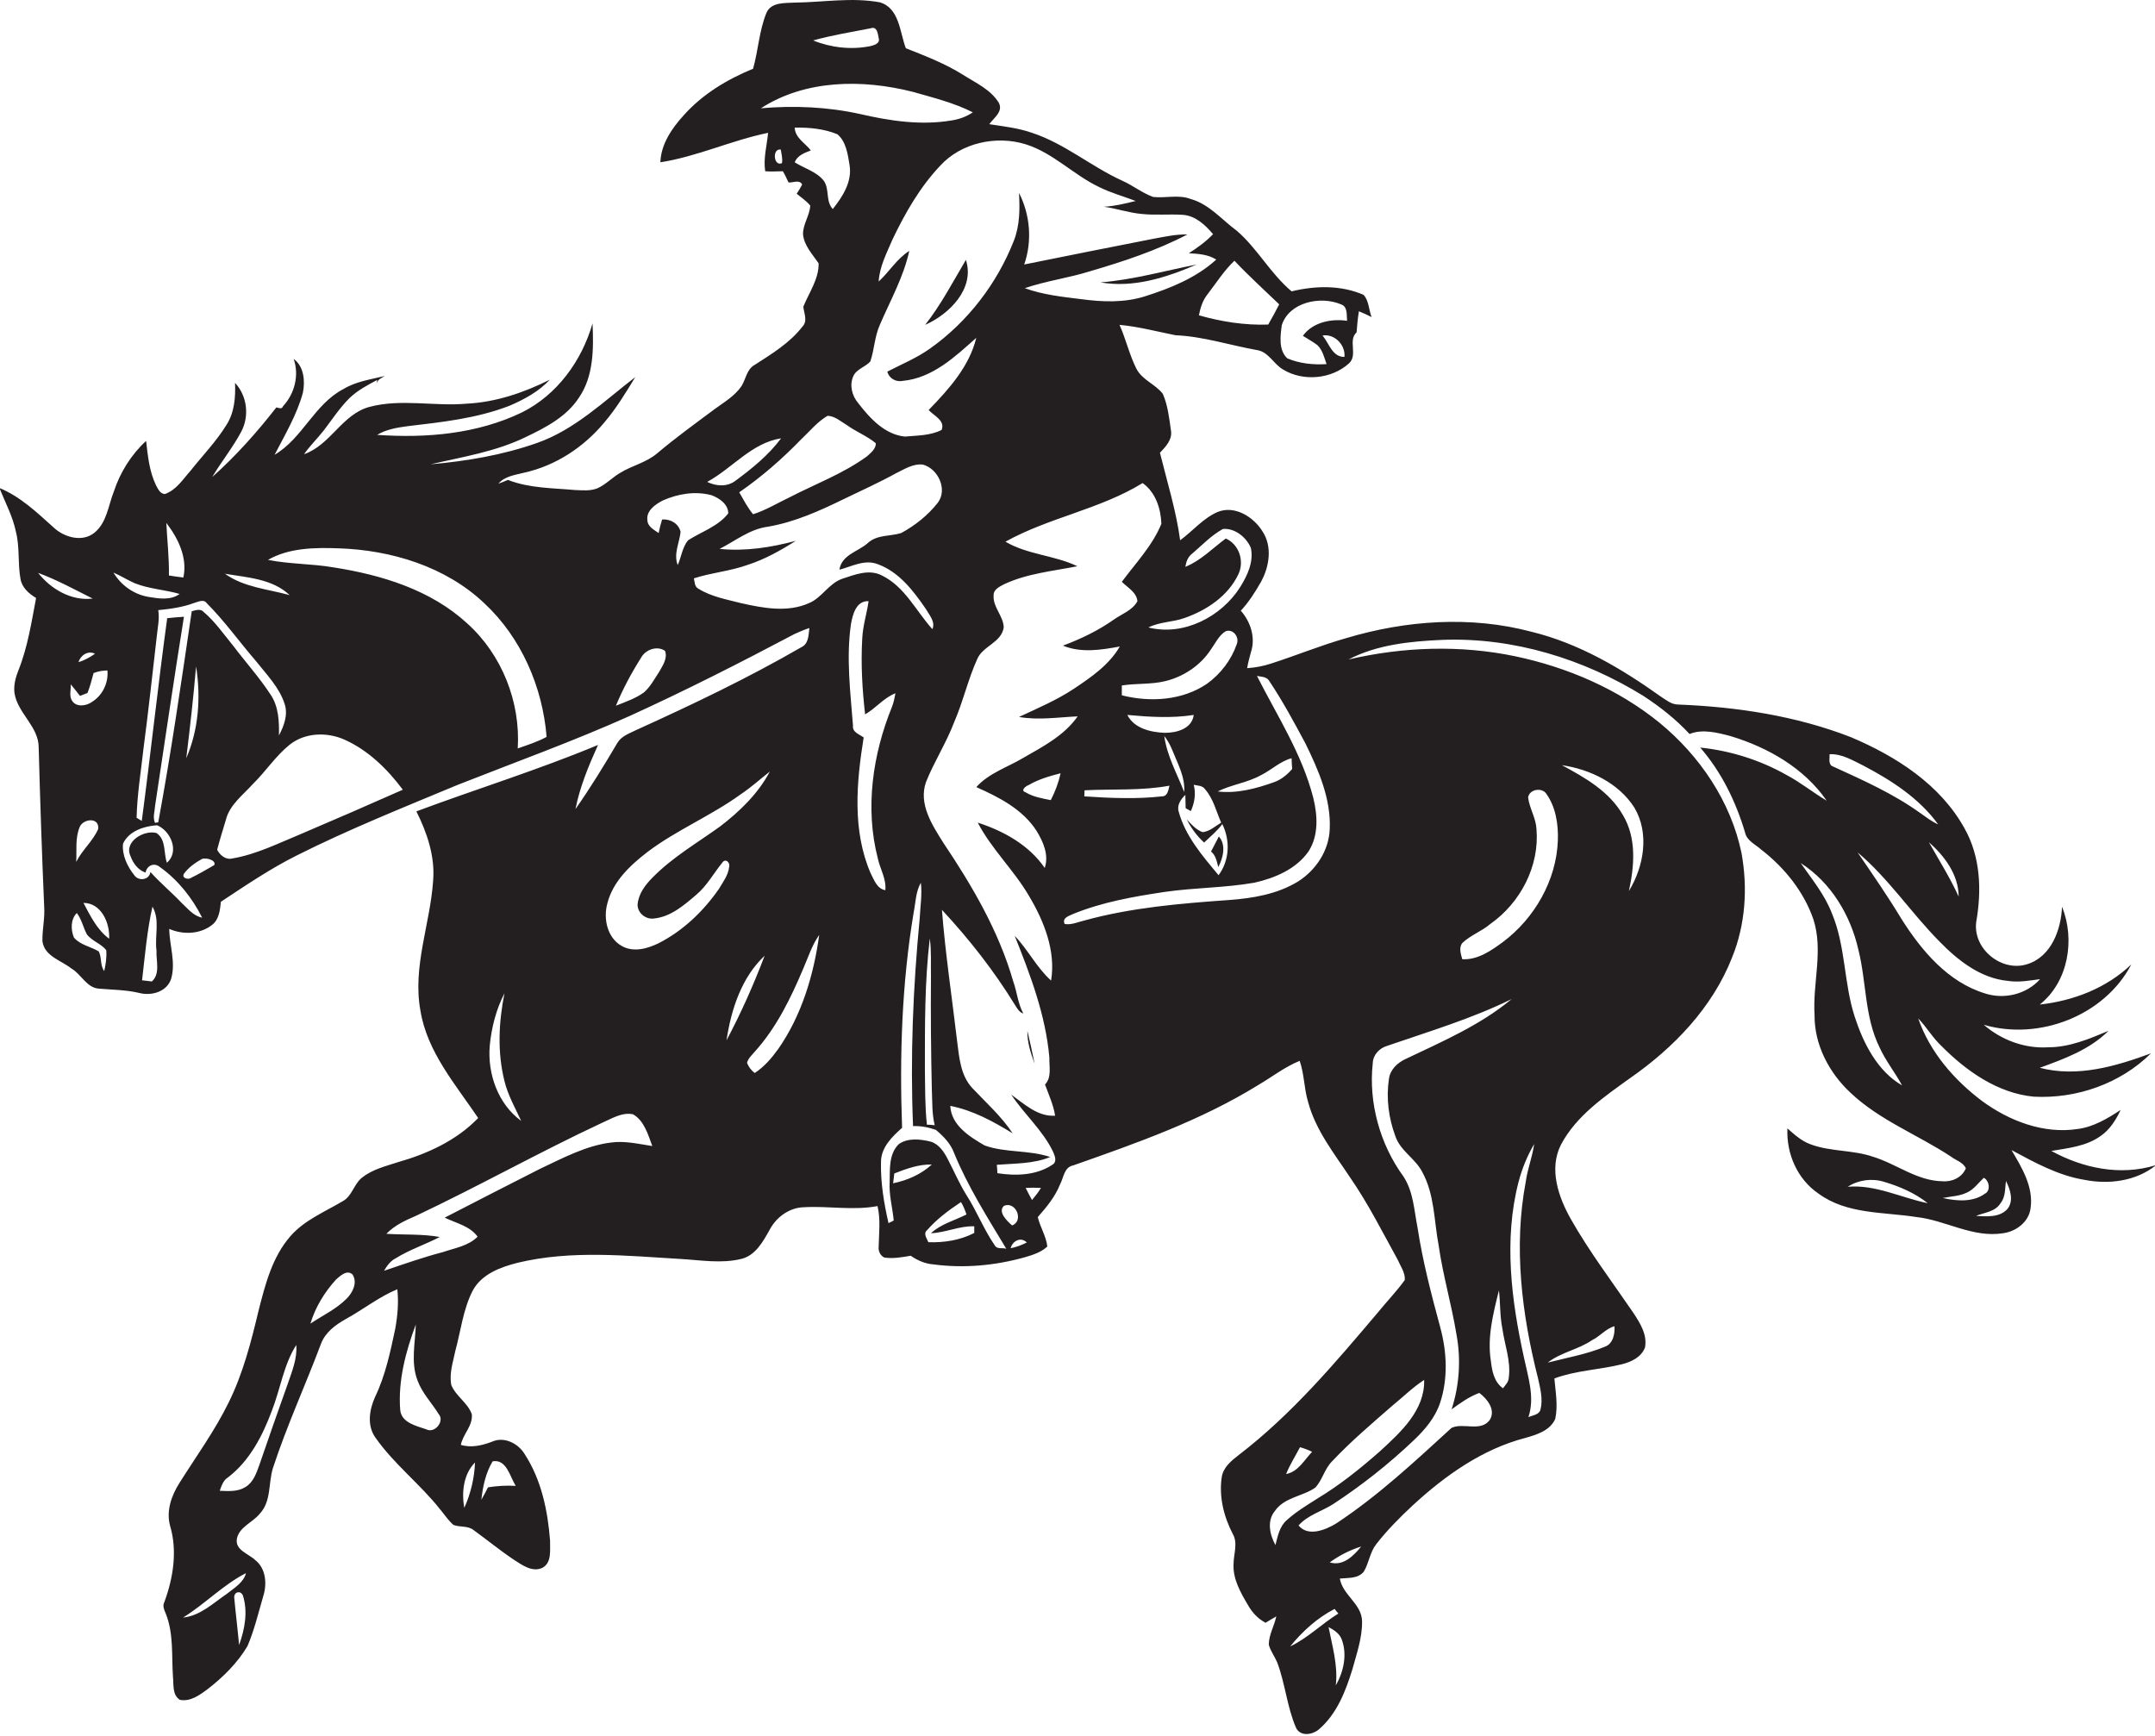 <?xml version="1.0" encoding="utf-8"?>
<!-- Generator: Adobe Illustrator 19.2.0, SVG Export Plug-In . SVG Version: 6.00 Build 0)  -->
<svg version="1.1" id="Layer_1" xmlns="http://www.w3.org/2000/svg" xmlns:xlink="http://www.w3.org/1999/xlink" x="0px" y="0px"
	 viewBox="0 0 746.3 601.3" style="enable-background:new 0 0 746.3 601.3;" xml:space="preserve">
<style type="text/css">
	.st0{fill:#231F20;}
</style>
<g>
	<path class="st0" d="M710.4,398.6c5.9-1,12.1-1.6,17.1-5.2c3.2-2.2,5.3-5.6,6.9-9c-4.6,3-9.4,5.9-14.9,6.6
		c-11.8,1.8-23.7-2.8-33.1-9.7c-9.7-7.3-18.1-17-22.1-28.6c2.9,3,5,6.7,8,9.5c8.6,8.7,19.5,16.4,32,17.6c14.8,0.8,30-4.5,40.6-15
		c-12.2,4.5-25.5,8.4-38.5,5c8.5-3.1,17.3-6.3,23.8-12.8c-6.7,2.8-13.5,5.7-20.9,5.7c-8.1,0.5-16.2-2.5-22.3-7.8
		c19.1,5.6,41.8-3.1,51.1-20.9c-8.6,8.2-20,12.6-31.7,13.9c9.9-7.9,12.3-22.5,7.7-33.9c-0.3,7.9-3.7,17.3-12,19.9
		c-8.9,2.9-19-5.3-17.7-14.7c1.9-10.8,1.5-22.4-4-32.2c-8.4-15.3-23.8-25.1-39.4-31.7c-19-7.4-39.5-10.5-59.8-11.3
		c-2.4,0-4.2-1.6-6.1-2.8c-13.6-9.7-28.3-18.4-44.7-22.4c-21-5.6-43.5-4-64.2,2.2c-8.8,2.5-17.3,6-26,8.8c-2.7,0.9-5.5,1.4-8.3,1.6
		c0.3-1.8,0.8-3.7,1.3-5.5c1.7-5-0.1-10.6-3.5-14.4c2.8-3,5-6.5,7-10c2.9-5.3,4-12.2,0.5-17.5c-3.1-5-9.6-9.1-15.5-6.7
		c-5.1,2.2-8.6,6.6-13,9.8c-1.4-10.3-4.5-20.2-7-30.3c2-2.1,4.4-4.6,3.8-7.8c-0.6-4.3-1.1-8.7-2.8-12.6c-2.6-3.4-7.2-4.8-9.2-8.8
		c-2.4-4.8-3.6-10.2-5.8-15.1c6.5,0.6,12.9,2.3,19.4,3.6c9.5,0.4,18.6,3.4,28,5.1c4.2,0.5,5.9,4.9,9.3,6.8
		c6.9,4.2,16.7,3.3,22.7-2.1c3.3-2.9-0.4-8,2.7-10.8c0.2-2.5,0.4-4.9,0.8-7.3c1.5,0.6,3,1.3,4.4,2c-1-2.5-0.9-5.7-2.8-7.7
		c-7.8-3.4-16.7-3.2-24.9-1.2c-7.3-6.1-11.8-14.8-19-21c-5.2-3.8-9.5-9.2-16-11c-4.2-1.6-8.7-0.2-13-0.7c-3.8-1.4-7-4-10.6-5.6
		c-10.8-4.9-20-12.9-31.3-16.6c-4.8-1.7-9.8-2.2-14.8-3c1.6-2.2,4.9-4.4,3.3-7.4c-2.8-4.6-8-6.9-12.4-9.7c-6.2-3.9-13-6.5-19.8-9.2
		c-2.1-5.5-2.2-13.9-9-15.9c-9.8-1.8-19.7,0-29.6,0.1c-3.4,0.2-8.1-0.2-9.7,3.6c-2.5,6.2-2.8,12.9-4.6,19.3c-9,3.7-17.5,8.8-24,16.1
		c-4.1,4.5-7.9,10-8.1,16.3c12.8-2,24.6-7.6,37.3-10.2c-0.4,4.4-1.7,8.8-1,13.3c2,0.2,4.1,0,6.1,0c0.8,1.2,1.3,2.6,2,3.9
		c1.5,0.1,3.8-1.1,4.7,0.7c-0.6,1.1-1.2,2.2-1.9,3.2c1.6,1.3,3.4,2.5,4.7,4.1c-0.2,3.5-2.6,6.5-2.5,10c0.4,3.9,3.3,6.9,5.4,10
		c0.1,5.4-3.3,10.1-5.3,15c0.2,2.3,1.6,4.9-0.3,6.9c-4.4,5.7-10.7,9.5-16.6,13.3c-2.7,1.5-3,4.9-4.5,7.3c-2.3,3.4-5.9,5.5-9.2,7.9
		c-6.7,5-13.5,9.9-19.9,15.3c-3.8,3.3-8.8,4.3-13,6.9c-2.7,1.6-4.9,4-7.8,5.3c-2.5,1-5.2,0.7-7.8,0.6c-7.8-0.7-15.8-0.6-23.2-3.5
		c-1.1,0.5-2.2,0.9-3.3,1.3c2.2-2.6,5.8-3,8.9-3.8c10.9-2.4,20.6-8.8,27.7-17.3c4.2-4.9,7.5-10.4,10.8-15.8
		c-10.8,8.3-20.9,18.2-34,22.8c-11.9,4.2-24.4,6.3-36.9,7.4c11.2-2.6,22.7-4.4,33.1-9.5c6.9-3.3,14-7,18.3-13.6
		c5.1-7.4,5.1-17,4.7-25.7c-3.7,12.9-12.2,24.7-24.4,30.8c-15.5,7.5-33.2,9-50.2,7.8c3.2-1.9,6.8-2.5,10.5-3
		c11.9-1.4,24.1-2.7,35.4-7.1c5.1-2.2,10.1-4.9,13.9-9c-9,4.5-18.7,7.8-28.8,8.3c-11.2,1-22.6-1.8-33.6,1.1
		c-9.5,2.5-13.5,13.2-22.7,16.4c2-2.9,4.6-5.4,6.8-8.2c2.9-3.8,5.5-7.8,8.9-11.2c2.8-2.7,6.2-4.5,9.6-6.3c0,0.3-0.1,1-0.1,1.3
		c0.2-1.5,1.6-2,2.8-2.7c-4.9,1.2-10,1.9-14.3,4.5c-10.1,5.2-14.2,17.1-23.9,22.8c3.6-7,7.7-13.8,9.8-21.5c0.8-4,0.4-9.1-3.2-11.7
		c2,5.7,0.3,12.1-3.7,16.4c-0.4,1.2-1.5,0.5-2.3,0.4c-6.7,8.6-14,16.8-22.2,24.1c3.2-5.4,7.2-10.3,10.1-15.8
		c2.8-5.4,2-12.3-2.2-16.8c0.2,5-0.2,10.3-3,14.6c-3.5,5.7-8.2,10.5-12.3,15.7c-2.7,3-5,6.8-9,8.2c-1.7-0.1-2.4-1.8-3.1-3.1
		c-2.3-4.8-2.8-10.1-3.4-15.3c-5.2,4.8-9,10.9-11.2,17.6c-1.9,4.8-2.4,10.7-6.7,14.2c-4.2,3.4-10.5,1.6-14.1-1.8
		C12.8,177.5,7.1,172-0.2,169c2,5,4.6,9.8,5.7,15.1c1.4,5.4,0.6,11,1.6,16.4c0.5,3,2.9,5.1,5.4,6.6c-1.6,8.4-2.9,17-6.1,25
		c-1,2.5-1.7,5.1-1.4,7.8c1,7.1,8.5,11.7,8.4,19.1c0.5,18.3,1.1,36.6,1.9,54.9c0.3,4-0.7,8-0.6,12.1c0.7,5.2,6.5,6.6,10,9.4
		c3.5,2,5.3,6.8,9.7,7c4.6,0.4,9.3,0.4,13.9,1.5c4.3,1.1,9.6-0.5,11-5c1.6-5.7-0.6-11.5-0.7-17.2c4.8,2.1,10.8,1.9,15-1.5
		c2.3-1.9,2.6-5.1,2.9-7.9c8.5-5.6,17-11.4,26.2-16c18.1-9.1,36.9-16.6,55.6-24.4c20-7.9,40.3-15.2,59.9-24
		c19.3-8.8,38.2-18.4,56.9-28.3c1.7-0.8,3.4-1.5,5.2-2.1c-0.3,2.3-0.2,5.4-2.7,6.6c-18.5,10.7-37.8,19.9-57.2,28.7
		c-2.4,1.2-5.2,2.1-6.6,4.5c-4.6,7.8-9.3,15.5-14.5,22.9c1.5-7.7,4.6-15.1,7.8-22.2c-20.6,8.6-42,15.2-62.9,23
		c3.7,7.4,6.5,15.6,5.8,24c-1,15-7.2,29.8-4.4,45c2.3,14.3,12.2,25.6,20,37.2c-7.5,7.8-17.6,12.4-27.8,15.3
		c-4.3,1.4-8.9,2.5-12.5,5.4c-2.8,2.3-3.4,6.4-6.6,8.1c-6.2,3.7-13.2,6.5-18.1,12.1c-6.3,7.2-8.7,16.6-11,25.6
		c-2.6,10.9-5.4,21.9-10.4,32c-4.8,9.8-11.2,18.6-17,27.8c-2.8,4.4-4.7,9.7-3.3,14.9c2.6,8.7,1.1,18.1-2,26.5
		c-0.7,1.3,0,2.7,0.5,3.9c2.8,7,2,14.6,2.5,21.9c0.3,2.7-0.3,6.3,2.4,8c3.7,0.7,6.9-1.7,9.6-3.7c5.3-4.1,10.3-9,13.8-14.9
		c2.4-5.6,3.8-11.6,5.5-17.4c1.3-4.2,0.9-9.5-2.8-12.4c-2.4-2.3-7.3-3.5-6.3-7.7c1-3.9,5.5-5.4,7.9-8.4c4-4.3,2.9-10.5,4.5-15.7
		c4.8-14.7,11.3-28.8,16.7-43.2c1.5-3.9,5-6.5,8.6-8.5c6-3.3,11.5-7.7,17.8-10.3c0.5,4.5,0.1,9.1-0.7,13.6c-1.7,8-3.4,16.2-7,23.7
		c-2,4.4-2.9,10,0.2,14.2c6.4,9.1,15.4,16,22.3,24.7c1.5,1.8,2.8,3.8,4.6,5.4c2.2,0.9,5,0.2,7,1.8c4.7,3.4,9.2,7.1,14,10.3
		c2.8,1.8,6.3,4.4,9.8,2.8c3.4-1.8,2.6-6.2,2.7-9.4c-0.8-10.4-3-21.1-8.8-30c-2.2-3.7-7.1-6.2-11.3-4.3c-3.4,1.3-7.2,2.2-10.8,1.1
		c0.7-3.7,4.2-6.6,3.8-10.6c-1.4-4-5.5-6.2-7.1-10.1c-0.8-4,0.6-8,1.4-11.9c1.9-7,2.7-14.4,6-20.8c3.1-5.8,9.7-8.2,15.7-9.7
		c18.4-4.4,37.4-2.4,56.1-1.3c7,0.4,14.3,1.7,21.2,0c5-1.2,7.6-6.1,9.9-10.2c2.3-4.3,6.8-7.6,11.8-7.7c8.5-0.5,17,1.2,25.5-0.4
		c1.1,4.6,0.5,9.3,0.4,14c-0.2,1.5,0.5,3.1,1.9,3.8c3.1,0.5,6.2-0.1,9.2-0.6c2.3,1.6,5,2.8,7.9,3c10.6,1.4,21.4,0.4,31.7-2.5
		c2.7-0.8,5.6-1.7,7.7-3.7c-0.4-3.6-2.5-6.7-3.3-10.2c3-3.4,6-7,7.7-11.3c1.3-2.4,1.4-6,4.6-6.6c21.9-7.7,44.1-15.5,64-27.8
		c4.8-2.8,9.2-6.3,14.4-8.4c1.6,4.6,1.5,9.6,2.9,14.2c2.6,9.8,9,17.8,14.5,26.1c6.3,9.1,11.2,18.9,16.5,28.5c1,2.3,2.7,4.6,2.5,7.1
		c-2.8,3.9-6.2,7.4-9.2,11.1c-14.9,17.6-29.9,35.4-48.3,49.5c-2.6,2-5.4,4.3-5.9,7.7c-1,6.7,0.7,13.6,3.8,19.6
		c1.9,3.2,0.3,7,0.3,10.4c-0.3,5.2,2.4,9.9,5,14.3c1.4,2.5,3.5,4.8,6.1,6.1c1.2-0.7,2.4-1.5,3.7-2.2c-0.7,3.3-2.6,6.4-2.6,9.8
		c0.6,2.2,2,4,2.9,6.1c2.8,7.4,3.4,15.4,6.5,22.6c1.5,3.3,5.9,2.5,8.1,0.5c6.1-5.3,9.1-13.1,11.4-20.5c1.5-5.5,3.5-11.1,3.4-16.8
		c-0.1-6.1-6.7-9-7.7-14.8c2.8-0.3,6.3,0.1,8.3-2.4c1.8-3,2.1-6.7,4.3-9.5c3.8-4.9,8.2-9.3,12.7-13.5c11.2-10.3,24-19.4,38.9-23.3
		c3.9-1.1,8.6-2.5,10.4-6.6c1-4.6,0.1-9.4-0.3-14c7.5-2.8,15.6-3,23.3-4.9c3.3-0.8,6.9-2.5,8.1-5.9c0.8-4.5-1.8-8.5-4.1-12
		c-7.3-10.7-15.2-21.1-21.6-32.4c-4.3-7.6-7.7-17.4-3.4-25.8c5.3-10,15-16.6,23.9-23c15.1-10.5,28.5-24.4,35.3-41.7
		c4.7-11.5,5.5-24.2,3.3-36.3c-3.7-17.8-14.4-33.6-28.4-45.1c-14.4-11.7-31.9-19.2-49.9-23c-19.1-4-38.9-3.3-57.8,1.1
		c10-5.2,21.5-6.3,32.6-6.8c24.5-0.9,48.8,6.6,69.5,19.4c5.8,3.8,11.3,8.1,16,13.2c4.5-1.8,9.5-0.5,14.1,0.7
		c13,3.9,25.6,11.1,33.4,22.4c-4.7-2.8-9-6.3-13.9-8.9c-9.2-5.2-19.4-8.4-29.9-9.5c7.3,8.4,12.3,18.6,15.5,29.3
		c0.6,3,3.6,4.2,5.7,6.1c8,6.2,14.7,14.5,18,24.1c3.5,10.8-0.3,22.1,0.4,33.1c-0.1,10.3,5,20,12.4,26.9
		c10.1,9.6,23.4,14.6,34.9,22.2c1.7,1.3,4.1,1.9,5.1,4c-1.3,3.2-4.8,4.8-8.1,4.5c-8.8-0.1-15.9-6-24.1-8.5c-7-2.4-14.7-1.7-21.6-4.3
		c-3.1-1.1-5.6-3.4-8-5.5c-0.4,8.7,3.4,17.6,10.8,22.6c9.8,7.2,22.5,6.3,33.9,8.1c10.1,1.1,19.5,7.3,30,5.6c4.5-0.6,8.9-3.9,9.5-8.6
		c1.1-7.4-3-14.1-6.6-20.2c8,4.3,16.1,8.8,25.2,10.3c8.5,1.7,18,0.5,24.9-5.1C734.2,407.4,721.2,404.5,710.4,398.6z M100.3,206.1
		c-7.6-2.1-15.9-2.7-22.4-7.4C85.5,200,94.3,200.4,100.3,206.1z M67.3,208.8c1.4-0.4,3.3-1.4,4.3,0.1c6.2,6.2,11.3,13.4,17,20
		c3.7,4.7,8.2,9.2,10,15c1.2,3.7-0.3,7.6-2,10.8c0.1-4.8-0.1-9.9-2.8-14c-3.9-6-8.7-11.3-13-17c-3.3-4-6.3-8.4-10.2-11.7
		c-1.1-1.3-2.8-0.7-4.2-0.3c-3.6,24.4-7.1,48.8-11.6,73.1c-0.3,0-0.8,0.1-1.1,0.2c-0.9-1.9-0.1-4,0-5.9c3.3-21.8,6.5-43.7,10-65.5
		c-2,0.1-3.9,0.3-5.8,0.5c-3.2,23.4-5.7,46.8-8.8,70.2c-0.5-0.3-1.4-0.8-1.8-1.1c0.2-8,1.5-16,2.4-24c1.7-12.9,3.1-25.9,4.6-38.9
		c0.3-3,1-6,0.5-9C59,210.9,63.3,210.3,67.3,208.8z M64.5,262.6c1.3-10.6,2.5-21.2,3.4-31.8C69.6,241.4,68.8,252.7,64.5,262.6z
		 M63.5,200c-1.7-0.2-3.3-0.4-5-0.7c0.1-6.1-0.6-12.1-0.9-18.2C61.7,186.4,65,193.2,63.5,200z M13.2,198.4
		c6.5,2.4,12.7,5.8,18.9,8.9C24.7,208.2,17.6,204,13.2,198.4z M32.9,226.4c-1.7,1.2-3.6,2.3-5.7,2.9
		C27.9,226.9,30.5,225.2,32.9,226.4z M24.5,237c1.1,1.3,2.1,2.6,3.2,4c0.9-0.3,1.7-0.7,2.6-1c0.9-2.3,1.5-4.6,2.1-6.9
		c1.5-0.6,3.2-0.9,4.8-0.9c0.4,4.2-1.6,8.5-5.2,10.8c-2,1.5-5.6,2.1-7.1-0.4C23.9,241,24.6,238.9,24.5,237z M34,287.1
		c-1.8,4.2-5.6,7.3-7.6,11.4c0.2-4-0.4-8.3,1.2-12.1C28.8,283.5,34.5,282.9,34,287.1z M36.1,336.3c-1.5-2-0.8-4.7-1.9-6.8
		c-2.8-1.7-6.4-2.2-8.6-4.8c-1.1-2.7-1.2-6.3,1-8.5c1.7,2.2,2.2,5,3.5,7.4c1.8,2.4,5,3.2,6.7,5.5C37,331.6,36.6,334,36.1,336.3z
		 M37.8,325.1c-4.2-3.1-6.5-7.9-8.9-12.4C35.1,312.7,38.1,319.7,37.8,325.1z M39.3,198.3c2.5,1.1,4.9,2.6,7.4,3.7
		c5,2,10.4,2.2,15.5,3.7c-3.1,2.3-7.3,1.6-10.9,1C46.3,205.8,41.9,202.7,39.3,198.3z M52.6,339.9c-0.8-0.1-2.5-0.3-3.4-0.4
		c1-8.5,1.7-17.1,3.6-25.5c2.7,4.6,0.7,10.2,1.4,15.2C54,332.7,55.6,337.2,52.6,339.9z M62.9,312.7c-3.5-3.7-7.4-6.9-10.8-10.7
		c-0.4,2.8-4.1,3.3-5.6,1.1c-2.4-3-4.3-7-3.9-10.9c2-4.4,7.3-6.1,11.8-6.4c4.8,2,7.8,9.2,3.4,13c-1.2-3.4-0.2-8-3.6-10.3
		c-4.3-1.2-11.4,3-9,8c0.9,2.5,2.6,4.8,5.2,5.7c0.5-2.5,3-3.6,5-1.9c6.2,4.4,11.2,10.7,14.6,17.5C66.9,317.2,65,314.6,62.9,312.7z
		 M74.2,299.6c-2.6,1.5-5.3,3.1-8,4.4c-1,0.8-3.4,0.1-2.5-1.4c1.6-2.2,3.9-3.8,6.2-5.1C71.3,296.9,75,297.9,74.2,299.6z
		 M104.3,288.8c-7.8,3.2-15.5,7.1-23.8,8.5c-2.3,0.6-4.3-1.1-5.3-3c0.9-3.5,2-6.9,3-10.3c1.3-5.3,6-8.7,9.4-12.5
		c4.4-4.3,7.8-9.6,12.6-13.5c5.3-4.3,13-4.6,19.2-1.8c8.2,3.7,14.8,10.2,20.1,17.3C127.8,278.7,116,283.8,104.3,288.8z M179.3,259.2
		c1-16.1-5.5-32.5-17.5-43.3c-12.6-11.6-29.6-16.8-46.3-19.4c-7.5-1.3-15.2-1.1-22.7-2.6c7.3-4.2,16.3-4.3,24.5-4
		c18.2,0.6,37,6.3,50.4,19c12.8,11.9,20.2,29,21.6,46.3C186.2,256.9,182.7,258,179.3,259.2z M82.8,569.7c-0.5-5.5-1.2-11.1-1.7-16.6
		c0.1-1.9,2.2-2.3,3-0.6C85.9,558.1,84.8,564.2,82.8,569.7z M85.2,544.8c-0.9,3.4-4.2,5.2-6.8,7.3c-4.7,3.2-9.1,7.5-15,8.1
		C71,555.5,77.2,548.9,85.2,544.8z M99.6,479.4c-3.3,9.3-6.6,18.6-9.8,28c-1,2.8-2.1,6-4.8,7.6c-2.7,1.7-5.9,1.4-8.9,1.3
		c0.6-1.7,1.2-3.6,2.8-4.6c7.5-5.7,12-14.4,15.2-23c3-7.6,4.1-16,8.5-22.9C103,470.5,101.1,475,99.6,479.4z M120,449.8
		c-3.6,3.6-8.3,5.8-12.5,8.6c1.7-5.7,4.9-10.9,8.9-15.3c1.5-1.3,3.8-3.5,5.7-1.7C123.9,444.3,122.1,447.7,120,449.8z M170.6,506.1
		c4.8-0.9,6,5.3,8,8.5c-3.2-0.2-6.4,0-9.6,0.5c-0.7,1.4-1.5,2.9-2.3,4.3C167.2,514.8,168.2,510.1,170.6,506.1z M164.5,506.5
		c-0.2,5.4-1.5,10.8-3.7,15.7C159.8,516.9,160.5,510.5,164.5,506.5z M436.8,268.4c3.6-1.8,6.6-4.8,10.5-5.8c0,0.9,0.1,2.8,0.2,3.7
		c-1.7,2-3.8,3.7-6.3,4.6c-6.2,2.2-12.8,4-19.5,3.2C426.5,271.7,432,271.1,436.8,268.4z M388.5,240.8c0-1.1,0-2.3,0-3.4
		c5-0.8,10.1-0.3,15-1.5c6.3-1.5,12.2-5.4,15.8-10.9c1.6-2.2,2.8-5,5.2-6.4c2.6-0.9,4.8,2.1,3.8,4.5c-1.9,5.5-5.6,10.3-10.3,13.7
		C409.5,242.6,398.3,243.3,388.5,240.8z M413.4,247.6c-0.6,4.8-5.9,6.2-10,6.2c-4.9-0.2-10.6-1.5-13-6.2
		C398,248.3,405.8,248.8,413.4,247.6z M405,272.1c-0.4,1.5-0.6,3.7-2.6,3.7c-8.9,1-17.9,0.6-26.9,0c0-0.5,0.1-1.6,0.1-2.1
		C385.4,273.2,395.3,273.9,405,272.1z M403.2,254.9c1.1,1.4,2,3,2.7,4.7c1.9,4.8,4.6,9.5,4.2,14.7
		C407.6,267.9,404.1,261.7,403.2,254.9z M410.5,275.3c0,1.5,0.1,3.1,0.1,4.6c0.5,0.3,1.4,0.8,1.8,1c1.3-2.9,1.8-6,1-9.1
		c1.3,0.3,3,0.2,3.9,1.5c2.9,3.3,3.9,7.7,5.6,11.6c-2,1.2-3.9,3-6.4,3.3c-2.3-0.8-3.9-2.7-5.5-4.4c1.5,3,3.5,5.7,6,8
		c2.2-2.1,4.5-4,6.3-6.4c2.8,5.7,2.5,12.6-1.3,17.7c-5.5-6.6-11.5-13.5-13.8-22C407.5,278.9,408.9,276.8,410.5,275.3z M410.3,214
		c7.7-2.7,15.1-7.7,18.6-15.2c2.1-4.5,0.2-10.3-4.4-12.3c-4.6,3.4-8.7,7.7-14,9.8c0.3-1.8,0.9-3.5,2.4-4.6c3.4-2.9,6.6-6.3,10.6-8.5
		c4.1-0.4,8.2,2.9,9.7,6.6c1,4.8-1.2,9.5-3.7,13.5c-6.5,10.3-19.6,17.1-31.8,14C401.7,215.3,406.2,215.5,410.3,214z M465.6,123.6
		c-4.2,0.1-5.3-4.7-7.6-7.4C462.2,115.5,466,119.5,465.6,123.6z M443.9,112.6c2.6-8,13.4-10.2,20.5-7.2c2.4,0.8,1.9,3.7,2.1,5.7
		c-5.5-0.8-11.9,0.5-15.3,5.2c1.7,1.1,3.4,2,5,3.2c1.8,1.7,2.4,4.3,3.2,6.6c-4.6,0.3-9.4-0.2-13.6-2
		C442.7,121.2,443.4,116.3,443.9,112.6z M443,105.4c-1.2,2.4-2.5,4.7-3.8,7c-8.1,0.3-16.3-1-24-3.2c0.5-2.6,1.3-5.2,3-7.3
		c3-3.9,5.7-8.2,9.3-11.6C432.4,95.5,437.8,100.4,443,105.4z M355.3,50c9.5,3,16.5,10.6,25.4,14.8c4,2,8.4,3.2,12.6,4.8
		c-3.6,0.9-7.3,1.8-11,2c4.4,0.6,8.6,2.1,13.1,2.5c4.7,0.5,9.4,0,14.2,0.3c4.4,0.3,7.8,3.5,10.5,6.7c-2.5,2.6-5.4,4.7-8.4,6.6
		c3.3,0.2,6.7,0.4,9.5,2.2c-6.9,6.3-15.8,9.9-24.6,12.7c-7.2,2.3-14.8,2-22.2,1c-6.5-0.8-13.2-1.5-19.5-3.8c7.3-2.5,15-3.5,22.4-5.8
		c11.6-3.4,23.2-7.2,33.9-12.8c-4-0.1-7.9,0.8-11.8,1.5c-14.9,2.9-29.8,5.9-44.7,8.9c2.8-8.1,2.1-17.1-1.8-24.8
		c0.3,5.6,0.3,11.3-1.8,16.6c-5.8,14.8-16,28.1-29,37.3c-4.6,3.3-9.8,5.4-14.8,8c0.6,2.4,3,3.7,5.4,3.2c10.3-1,18.1-8.4,25.4-14.9
		c-2.4,9.9-9.5,17.8-16.5,25c1.8,2,5.8,3.6,4.5,6.9c-3.9,2-8.5,1.9-12.7,2.3c-7-0.7-12.1-6.3-16.2-11.6c-2.1-2.5-3.1-6.1-1.7-9.3
		c1.1-2.5,4.2-3.2,5.9-5.1c1.4-4.1,1.5-8.7,3.3-12.7c3.6-8.4,8.2-16.5,10.2-25.6c-4.3,2.7-6.9,7.2-10.6,10.6
		c0.3-5.2,2.8-9.9,4.8-14.6c4.4-9.2,9.5-18.1,16.5-25.5C332.9,49.4,345.1,46.8,355.3,50z M301.5,9.8c2.3-0.8,2.5,1.9,2.8,3.4
		c0.6,1.9-1.7,2.5-3,2.8c-6.6,1.3-13.6,0.5-19.7-2C288.1,12.2,294.8,11.1,301.5,9.8z M270.8,56.5c-2.9,1.3-3.5-5.2-0.4-4.7
		C270.6,53.3,271.1,54.9,270.8,56.5z M263.5,37.5c15.5-10,35.2-10.1,52.6-5.7c7,2,14.3,3.8,20.8,7.1c-2.2,1.5-4.7,2.4-7.3,2.8
		c-10.6,1.8-21.3,0.2-31.7-2.2C286.6,37,275,36.5,263.5,37.5z M275.2,56.2c1-2.4,3.3-3.2,5.6-4.1c-2-2.6-5.4-4.3-5.6-7.9
		c5-0.1,10.2,0.4,14.8,2.3c3,2.5,3.6,6.9,4.2,10.6c1,5.8-2.4,11-5.8,15.3c-2.6-2.8-1-7-3.2-9.9C282.7,59.4,278.5,58.3,275.2,56.2z
		 M277.4,152.2c3-2.8,5.6-6.1,9.2-8.2c2.6,0.1,4.6,2,6.8,3.3c3.2,2.3,6.9,3.7,9.9,6.2c0.1,1.9-1.7,3.3-3,4.5
		c-8.2,6-17.9,9.6-26.8,14.2c-4.2,2-8.3,4.5-12.7,5.9c-1.9-2.3-3.3-5-4.8-7.6C263.7,165.2,270.8,159,277.4,152.2z M270.5,151.8
		c-4.3,5.8-10,10.4-15.8,14.7c-2.9,2.2-6.7,1.9-9.8,0.4C253.7,162.1,260.3,153.4,270.5,151.8z M228.2,232.8c-1.6,2.4-3,5.1-5.2,7
		c-2.9,2.1-6.4,3.3-9.7,4.6c2.4-5.8,5.4-11.4,8.7-16.6c1.5-2.8,5.5-4.3,8.3-2.4C231.3,228.1,229.4,230.6,228.2,232.8z M234.7,195.7
		c-1.5-3.9,0.6-7.7,1-11.5c-0.7-2.9-3.5-4.5-6.4-4.3c-0.5,1.6-0.9,3.1-1.2,4.7c-1.6-1.1-3.8-2.2-3.9-4.4c-0.5-3.3,2.8-5.6,5.4-6.9
		c5.2-2.3,11.2-3.3,16.8-1.8c2.7,1,5.8,3.1,5.8,6.3c-3.5,4.5-9.2,6.3-13.9,9.3C236.3,189.5,236,192.8,234.7,195.7z M169.6,362.2
		c0.6-6.3,2.2-12.6,5.1-18.2c-2,10-2.5,20.4,0,30.4c1.2,4.9,3.7,9.3,5.8,13.8C172.4,382.3,168.8,371.8,169.6,362.2z M147.6,495
		c-3.5-1.2-8.6-2.3-9-6.7c-0.8-10.1,1.9-20.2,5.4-29.6c-0.2,6.4-1.8,13.2,0.6,19.4c1.6,4.4,4.9,7.7,7.3,11.6
		C154.1,492.1,150.6,496.6,147.6,495z M211.5,395.7c-8.7,1.1-16.6,5.4-24.5,9.1c-11,5.6-22,11.2-33,16.9c3.9,1.9,8.8,2.9,11.4,6.6
		c-3.2,3.2-7.8,3.9-11.9,5.3c-6.9,1.8-13.7,4.2-20.5,6.5c1-1.7,2.2-3.4,4-4.3c4.8-3,10.3-4.8,15.3-7.4c-6.1-1.1-12.3-0.7-18.5-1.1
		c2.9-3,6.7-4.7,10.4-6.3c21.6-10.2,42.4-21.9,64-32c3.5-1.5,7.1-3.9,11-3.1c3.9,2.2,5.2,7,6.7,11
		C221.2,396.2,216.4,395,211.5,395.7z M228,326.7c-3.9,1.9-8.7,3.2-12.7,0.9c-5-2.8-6.4-9.4-5-14.6c1.9-7.7,7.9-13.3,14-18
		c10.1-7.6,22-12.5,32.2-19.9c3.6-2.4,6.8-5.3,10.1-7.9c-4,7.6-10.4,13.8-17.2,19c-7.9,5.7-16.4,10.6-23.3,17.6
		c-2.6,2.6-5,5.7-5.3,9.5c0,3,2.9,5.2,5.7,4.8c5.8-0.6,10.4-4.6,14.6-8.2c3.7-3.1,6-7.4,9-11.1c1.1-1.7,2.9-0.1,2.4,1.5
		c-0.3,2.8-2.1,5.1-3.5,7.5C243.6,315.6,236.5,322.4,228,326.7z M251.6,360.3c1.6-10.7,5.2-21.8,13.2-29.3
		C261,341,256.6,350.9,251.6,360.3z M269.5,363.3c-2.3,3.2-4.8,6.1-8.1,8.3c-1.3-0.9-2.1-2.1-2.7-3.5c0.4-1.6,1.7-2.7,2.7-3.9
		c7.5-8.3,12.5-18.6,16.8-28.8c1.7-3.9,3-8.1,5.5-11.6C281.8,337.7,277.6,351.7,269.5,363.3z M280.1,208.9c-7.4,3.3-15.8,1.7-23.4,0
		c-5-1.3-10.3-2.2-14.8-5c-1.4-0.7-1.3-2.3-1.6-3.6c6.1-2,12.7-2.5,18.7-4.7c5.9-1.9,11.4-5,16.6-8.3c-8.6,2.3-17.5,3.7-26.4,2.8
		c5.5-2.8,10.5-6.9,16.8-7.7c9.3-1.6,17.9-5.5,26.3-9.6c6-2.9,12.2-5.7,18-8.9c2.9-1.4,5.9-3.4,9.3-3c5.3,1.4,8.7,8.7,5.1,13.3
		c-3.4,4.3-7.8,7.8-12.6,10.4c-3.8,1.2-8.4,0.5-11.6,3.5c-3.4,3-9,4-9.8,9.2c4.3-1.1,8.7-3.7,13.3-1.9c7.4,2.7,12.4,9.3,16.7,15.6
		c1.2,2.1,3.3,4.4,2.2,6.9c-5.7-6.3-9.5-14.7-17.5-18.6c-4.4-2.3-9.3-0.3-13.6,1.1C287,202,284.6,207.1,280.1,208.9z M301.5,302.4
		c-6.4-14.8-4.9-31.5-2.4-47c-1.5-1.1-4-1.8-3.7-4.1c-0.9-11.7-2.4-23.5-0.7-35.2c0.6-3.3,1.8-8.1,6.1-7.9c-0.6,4.3-2,8.5-2.2,13
		c-0.5,8.8,0,17.5,1,26.2c3.7-2.1,6.4-5.7,10.5-7.3c-0.3,1.6-0.6,3.2-1.2,4.7c-6.7,16.5-9.4,35.1-4.9,52.5c0.8,3.7,3,7.1,2.6,11
		C303.7,307.8,302.7,304.7,301.5,302.4z M321.5,430.2c-0.5-1.3-1.9-3-0.4-4.2c3.3-3.8,7.5-6.9,11.7-9.7c0.8,1.3,1.4,2.8,1.9,4.3
		c-4.1,2.1-8.9,3.3-12.3,6.5c5.1-0.2,9.9-2.6,15-2.4c0,0.6,0,1.7,0,2.3C332.6,429.5,327,430.4,321.5,430.2z M309.3,409.8
		c0.1-0.9,0.3-2.6,0.4-3.4c4.1-1.6,8.4-3.2,13-3.1C319,406.7,314.2,408.8,309.3,409.8z M344.5,431.3c-3.8-5.5-6.2-11.8-9.8-17.4
		c-2.5-4-4.3-8.3-6.5-12.5c-1.3-2.5-3-5.1-5.8-6c-3.6-0.9-7.9-1.4-11.1,0.8c-3.5,3.4-3.1,8.5-3.2,13c-0.3,4.6,1,9,1.4,13.5
		c-0.4,0.2-1.3,0.7-1.8,0.9c-1.6-7-2.8-14.2-2.6-21.4c0.1-4.9,3.9-8.6,7.3-11.6c-0.9-24.9-0.1-49.9,4-74.5c0.7-3.5,0.7-7.2,2.5-10.4
		c0.5,4.1-0.2,8.2-0.4,12.4c-2.3,23.9-3.3,47.9-2.3,71.9c2.7-0.1,5.3,0.4,7.9,1.3c2.6,2.2,5.1,4.7,6.3,8
		c4.8,11.7,11.6,22.4,18.1,33.2C347.3,432,345.3,432.8,344.5,431.3z M322.7,377.2c0.2,4.2,0,8.4,1,12.5c-0.9-0.1-1.8-0.2-2.7-0.2
		c-0.7-6.4-0.6-12.8-0.7-19.2c0-15.1-0.1-30.3,1.7-45.3c0.6,4.4,0.3,8.9,0.4,13.3C322.3,351.2,322.4,364.2,322.7,377.2z
		 M347.7,417.6c4.1-1.7,7,5.2,2.8,6.8C348.8,422.9,345.4,419.7,347.7,417.6z M350,432.3c0.6-2.5,3.5-4.1,5.6-2
		C353.8,431.2,352,431.9,350,432.3z M357.4,415.6c-0.8-1.4-1.5-2.8-2.2-4.2c1.8-0.1,3.5-0.1,5.3,0
		C359.6,412.9,358.5,414.3,357.4,415.6z M364.7,398.9c0.6,1.4,1.5,3.5-0.3,4.5c-5.5,3.7-12.7,3.9-19,2.9c0-0.7-0.1-2.2-0.2-2.9
		c6.2-0.5,12.7-0.3,18.5-2.7c-7.4-2.5-15.5-1.4-22.7-4c-5.2-3-11.6-7-11.9-13.7c7.8,1.5,14.9,5.4,21.6,9.5
		c-3.9-5.9-9.2-10.6-14-15.7c-4-4.3-4.5-10.4-5.2-15.9c-1.8-15.3-4.1-30.5-5.3-45.8c9.5,10.2,18.1,21.2,25.4,33.1
		c0.7,1.1,1.4,2.4,2.8,2.8c-1.9-3.4-2.2-7.5-3.5-11.1c-5-17.4-14.2-33.1-24.2-48c-3.9-6.2-8.7-13.5-6-21.1c2.8-7,7-13.5,9.7-20.6
		c3.1-7.1,4.8-14.8,8-21.9c1.9-4.6,8.4-5.7,9.2-11c-0.1-4-3.8-7-3.5-11.1c-0.1-2,2-3,3.5-3.8c8-3.8,17-4.6,25.5-6.3
		c-7.9-3.8-17.3-4-24.9-8.5c15.1-8.4,32.7-11.2,47.5-20.3c4.5,3.2,6.3,8.8,6.5,14.1c-3.1,7.6-8.9,13.6-13.7,20.1
		c2,2,5.1,3.6,5.4,6.7c-1.7,3.2-5.4,4.4-8.2,6.4c-5.4,3.8-11.4,6.7-17.6,9c6.3,2.6,13.2,1.5,19.7,0.3c-3.7,6.4-10,10.7-16,14.7
		c-5.9,3.9-12.5,6.7-18.9,9.7c6.7,1.2,13.5,0.1,20.3-0.2c-4.6,6.6-11.9,10.4-18.7,14.3c-5.5,3.3-12,5.3-16.4,10.2
		c7.9,3.5,16.1,7.7,20.9,15.2c2.3,3.8,4.3,8.3,2.8,12.8c-5.4-7.9-14.2-12.8-23.2-15.7c4.8,9.2,12.5,16.4,17.7,25.3
		c5.2,8.7,9.4,19.1,7.7,29.4c-5-4.5-8-10.7-12.6-15.5c5.4,13.5,10.7,27.4,12,42.1c-0.1,3.1,0.9,6.9-1.5,9.4c1.3,3.6,2.9,7,3.5,10.8
		c-6,0.4-10.6-4-15.2-7.3C354.7,385.9,361.1,391.4,364.7,398.9z M363.9,277.1c-3-0.6-6.1-1.1-8.7-2.7c-2-0.6,0.1-2.2,1-2.5
		c3.4-2,7.2-3.1,11.1-4.1C366.6,271,365.4,274.2,363.9,277.1z M460.5,287.2c-0.3,7.4-4.8,14.2-11,18.1c-7.2,4.4-15.7,5.8-23.9,6.4
		c-16.8,1.2-33.8,2.6-50.1,7.1c-2.2,0.5-4.4,1.6-6.8,1.2c-1-2.2,1.6-2.8,3-3.5c10.1-4.1,20.9-6,31.6-7.6c10.3-1.5,20.8-1.4,31.1-3.2
		c7.1-1.6,14.5-4.7,18.8-10.9c3.5-5.5,3.1-12.4,1.6-18.5c-3.9-15.2-12.5-28.4-19.5-42.2c1.5,0.3,3.4,0.2,4.3,1.8
		c4.6,6.9,8.6,14.3,12.5,21.6C456.6,266.7,461,276.7,460.5,287.2z M566,279.7c5.3,8.9,3.3,20.4-1.9,28.9c1.9-8.6,2.7-18.3-2-26.2
		c-4.7-8.3-13.2-13.1-21.2-17.4C550.6,266.4,560.6,271.2,566,279.7z M450.2,501.2c1.4,0.4,2.8,0.9,4.2,1.6c-2.7,2.8-4.8,6.9-9,7.7
		C446.7,507.2,448.6,504.3,450.2,501.2z M441.7,535.1c-2-3.6-3-8.4-0.2-11.8c3.3-4.8,9.6-5,14-8.1c2.5-2.7,3.2-6.5,5.8-9.1
		c6.5-6.9,13.7-13,20.8-19.2c3.7-3,7.1-6.4,11.1-9c0.3,10.5-8.2,18.2-15.3,24.7c-6.8,6-13.9,11.7-21.7,16.4
		c-3.6,2.3-7.3,4.5-10.5,7.4C443.1,528.6,442.5,532,441.7,535.1z M446.8,570.2c4.2-5.2,9.4-9.9,15.4-13c0.3,0.4,0.9,1.2,1.3,1.6
		C457.7,562.4,452.9,567.3,446.8,570.2z M464.7,567.9c1.9,5.2,0.6,11.1-2.1,15.8c0.8-6.9-1.2-13.5-2.5-20.2
		C462,564.5,464,565.8,464.7,567.9z M460.5,541.1c3.3-2.4,7-4.3,10.9-5.5C468.7,538.9,465.1,542.5,460.5,541.1z M522.5,477.2
		c-0.1,1.5-1.2,2.5-2,3.6c-3.1-2.2-3.8-6-4.2-9.5c-1.3-8.2,0.8-16.4,2.8-24.4c0.5,4.4,0.3,8.9,1.2,13.3
		C521.1,465.9,523.3,471.4,522.5,477.2z M533.5,488.1c-0.4,1.9-2.7,2-4.2,2.7c2.3-6.8-0.1-13.8-1.5-20.5c-4.4-19.9-7.1-41-1.9-61
		c1.2-4.6,3-9,5.4-13.1c-0.6,4.4-2.3,8.6-2.9,13c-4.3,22.6-1.4,45.9,4.2,68C533.4,480.8,534.4,484.5,533.5,488.1z M551.4,464.1
		c2.7-1.3,4.8-4,7.7-4.8c0.2,2.7-0.5,6.1-3.3,7.1c-6.3,2.6-13.1,3.8-19.8,5.5C540.6,468.3,546.6,467.4,551.4,464.1z M506.5,326.5
		c2.9-2.7,6.7-4,9.6-6.5c10.4-7.3,17.1-20,16-32.9c-0.2-3.8-2.4-7.1-2.9-10.9c0.4-2.9,4.8-3.6,6.3-1.3c3.3,4.6,4.2,10.6,4,16.2
		c-0.5,13.8-8.1,27-19.1,35.2c-4.1,3-8.7,6.2-14,5.9C505.9,330.4,505.1,328.1,506.5,326.5z M475.4,368.2c0.1-2.9,2.3-5.2,5-6
		c14.5-5,29.3-9.4,43.1-16.2c-10.8,9-24,14.7-36.6,20.7c-2.9,1.3-5.5,3.7-5.9,7c-1,6.6-0.1,13.5,2.2,19.7c1.7,5.2,7,7.8,9.4,12.6
		c4.2,7.7,4,16.7,5.6,25.2c1.5,10.5,4.5,20.6,6.2,31c1.6,8.6,1,17.6-1.7,25.9c3-2.2,6.1-4.4,9.6-5.7c2.8,2.1,5.8,5.9,3.6,9.4
		c-3.2,4.2-9.1,0.8-13.2,2.7c-12.8,11.7-25.5,23.6-40.1,33.2c-3.7,2.2-9.6,4.6-12.9,0.6c3.2-3.6,8.1-4.9,12-7.4
		c9.9-6.5,19.3-13.9,27.9-22.1c3.8-3.6,7.4-7.8,9.1-12.9c2.8-8.4,2.4-17.6,0.1-26.1c-3.1-11.5-6.1-22.9-7.9-34.7
		c-1.2-6-1.4-12.4-4.9-17.7C477.9,396.3,473.9,381.9,475.4,368.2z M695.3,339.7c3.8,0.6,7.5-0.1,11.2-0.6c-4.6,5.2-12.3,7.1-18.9,5
		c-13-3.9-22.2-14.9-29.2-26c-4.7-7.8-9.9-15.3-15.1-22.9c10.7,9,18.5,20.9,28.3,30.8C678,332.6,685.9,338.8,695.3,339.7z
		 M668,291.7c5.4,4.7,10.3,11.3,10.3,18.8C675.3,303.9,671.5,297.9,668,291.7z M633.6,261.2c4.3-0.2,8.1,2.2,11.8,4
		c9.7,5.1,19.3,11.3,25.8,20.3c-2.3-1-4.3-2.6-6.3-4c-9.2-6.6-19.7-11.3-30-16C633,264.9,633.7,262.7,633.6,261.2z M642.3,352.1
		c-3.8-11.7-3.1-24.4-7.9-35.8c-2.5-6.5-6.9-11.8-10.8-17.4c10.5,6.7,17.3,18.1,20,30.1c2.8,11.2,2.1,23.2,7.3,33.7
		c2.1,4.7,5.4,8.7,7.8,13.2C650.1,370.9,645.3,361.3,642.3,352.1z M639.9,411c3.7-2.4,8.4-3,12.6-1.7c5.4,1.6,10.7,3.9,15.1,7.4
		C658.3,414.8,649.6,410.2,639.9,411z M672.8,414.9c2.8-0.6,5.8-0.6,8.4-1.9c2.4-1.1,3.9-3.3,5.8-5.1c1.9,0.9,2.5,4.5,0.4,5.5
		C683.3,416.4,677.7,416,672.8,414.9z M695.1,418.8c-2.7,2.9-7.2,2.5-10.8,2.3c2.9-1.2,6.7-1.4,8.5-4.4c1.8-2.2,1.5-5.1,1.9-7.7
		C696.2,412,697.5,416,695.1,418.8z"/>
	<path class="st0" d="M334.5,90c-4.5,7.6-8.6,15.5-14.1,22.5C328.8,108.8,337.7,99.9,334.5,90z"/>
	<path class="st0" d="M414.4,91.6c-11.1,2.2-22,5.3-33.3,6.2C392.6,99.8,404,96.1,414.4,91.6z"/>
	<path class="st0" d="M421.9,300.3c1.7-3.2,2.8-7.7,0.2-10.6c-0.9,1.7-1.8,3.5-2.7,5.2C421,296.2,421.4,298.3,421.9,300.3z"/>
	<path class="st0" d="M358.3,368.4c-0.8-3.8-1.6-7.7-2.5-11.4C355.7,361,357,364.8,358.3,368.4z"/>
</g>
</svg>
